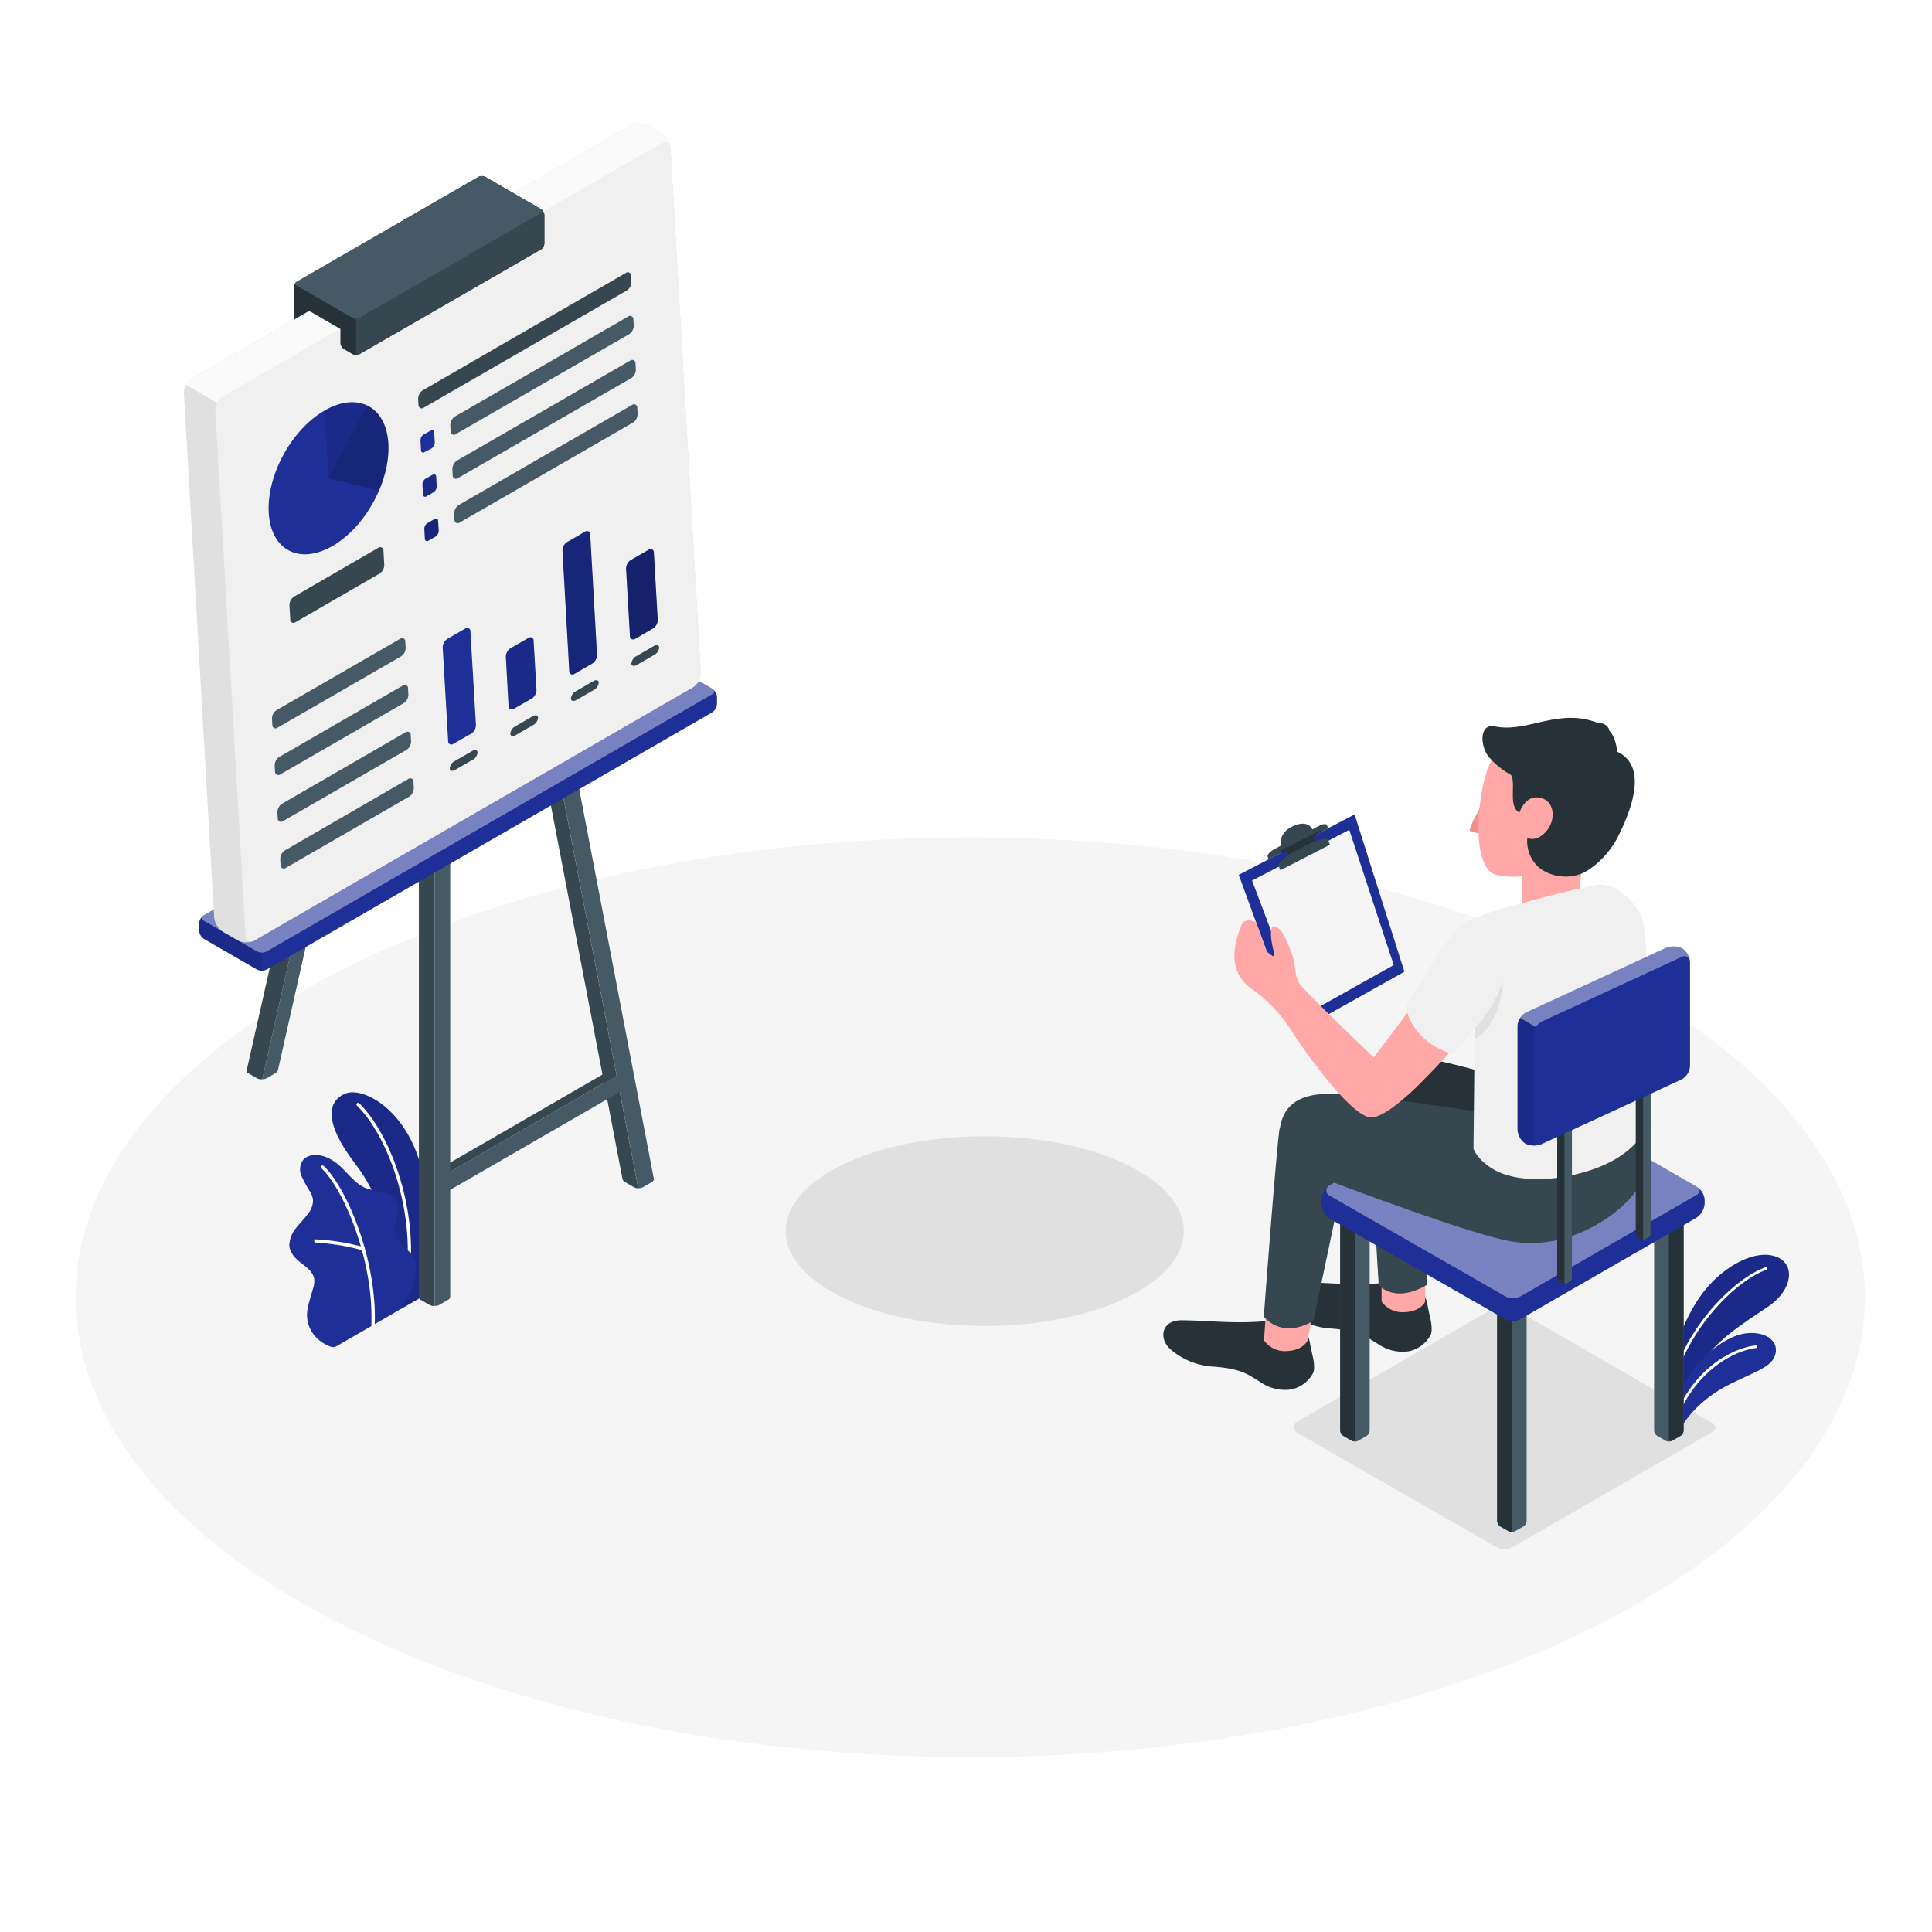 <svg class="animated" id="freepik_stories-presentation" xmlns="http://www.w3.org/2000/svg" viewBox="0 0 500 500" version="1.1" xmlns:xlink="http://www.w3.org/1999/xlink" xmlns:svgjs="http://svgjs.com/svgjs"><style>svg#freepik_stories-presentation:not(.animated) .animable {opacity: 0;}svg#freepik_stories-presentation.animated #freepik--Plants--inject-18 {animation: 3s Infinite  linear wind;animation-delay: 0s;}svg#freepik_stories-presentation.animated #freepik--Board--inject-18 {animation: 1s 1 forwards cubic-bezier(.36,-0.01,.5,1.38) slideLeft;animation-delay: 0s;}svg#freepik_stories-presentation.animated #freepik--character-2--inject-18 {animation: 1s 1 forwards cubic-bezier(.36,-0.01,.5,1.38) slideRight;animation-delay: 0.8s;opacity: 0}            @keyframes wind {                0% {                    transform: rotate( 0deg );                }                25% {                    transform: rotate( 1deg );                }                75% {                    transform: rotate( -1deg );                }            }                    @keyframes slideLeft {                0% {                    opacity: 0;                    transform: translateX(-30px);                }                100% {                    opacity: 1;                    transform: translateX(0);                }            }                    @keyframes slideRight {                0% {                    opacity: 0;                    transform: translateX(30px);                }                100% {                    opacity: 1;                    transform: translateX(0);                }            }        </style><g id="freepik--Floor--inject-18" class="animable" style="transform-origin: 251.114px 335.744px;"><path id="freepik--floor--inject-18" d="M87.38,419.89c90.43,46.48,237,46.48,327.45,0s90.43-121.83,0-168.3-237-46.47-327.45,0S-3,373.42,87.38,419.89Z" style="fill: rgb(245, 245, 245); transform-origin: 251.114px 335.744px;" class="animable"></path></g><g id="freepik--Shadows--inject-18" class="animable" style="transform-origin: 323.623px 347.465px;"><path id="freepik--Shadow--inject-18" d="M335.91,367.8l50.45-29.12a6.06,6.06,0,0,1,5-.23l51.45,29.7c1.41.65,1.47,1.81.12,2.59l-51.42,29.61a4.74,4.74,0,0,1-4.73-.24l-51-29.25A1.69,1.69,0,0,1,335.91,367.8Z" style="fill: rgb(224, 224, 224); transform-origin: 389.388px 369.444px;" class="animable"></path><ellipse id="freepik--shadow--inject-18" cx="254.85" cy="318.61" rx="51.51" ry="24.55" style="fill: rgb(224, 224, 224); transform-origin: 254.85px 318.61px;" class="animable"></ellipse></g><g id="freepik--Plants--inject-18" class="animable" style="transform-origin: 268.937px 326.765px;"><g id="freepik--plants--inject-18" class="animable" style="transform-origin: 268.937px 326.765px;"><g id="freepik--plants--inject-18" class="animable" style="transform-origin: 447.484px 347.792px;"><path d="M432.79,354.07c.09-4.71,3.66-14.41,8.66-20.44s12.76-10.37,18.18-8.41c5.06,1.83,4.39,8.49-1.86,12.8s-15.61,9.71-18.46,17.3l-5.85,9.28Z" style="fill: rgb(30, 47, 151); transform-origin: 447.892px 344.672px;" id="ely4to0sv9vko" class="animable"></path><g id="elbqtgdf0il1h"><path d="M432.79,354.07c.09-4.71,3.66-14.41,8.66-20.44s12.76-10.37,18.18-8.41c5.06,1.83,4.39,8.49-1.86,12.8s-15.61,9.71-18.46,17.3l-5.85,9.28Z" style="opacity: 0.1; transform-origin: 447.892px 344.672px;" class="animable"></path></g><path d="M432.33,360.51a.34.34,0,0,0,.32-.27c3.43-16,16.67-28.87,24.5-31.62a.36.36,0,0,0,.22-.44.34.34,0,0,0-.44-.21c-8,2.8-21.47,15.85-24.95,32.12a.35.35,0,0,0,.26.41Z" style="fill: rgb(255, 255, 255); transform-origin: 444.679px 344.229px;" id="el70m5d8zoqku" class="animable"></path><path d="M434.55,370.84c.81-2.63,4.12-6.95,9.41-10.46,5.86-3.9,13.21-5.6,15-8.68,2.1-3.7-1-7.28-7-6.65s-16.54,8.56-18.43,20.74Z" style="fill: rgb(30, 47, 151); transform-origin: 446.573px 357.909px;" id="elpoe96k6fwjo" class="animable"></path><path d="M433.45,368a.35.35,0,0,0,.3-.22c5.17-13.69,15.77-18.34,20.65-18.89a.35.35,0,0,0,.3-.38.33.33,0,0,0-.38-.3c-5.4.6-15.93,5.35-21.21,19.33a.34.34,0,0,0,.34.46Z" style="fill: rgb(255, 255, 255); transform-origin: 443.895px 358.103px;" id="elhdnkj974fh" class="animable"></path></g><g id="freepik--plants--inject-18" class="animable" style="transform-origin: 92.813px 315.662px;"><path d="M103.32,339l5.92-3.38s2.84-15.64.72-29.08c-3-18.9-15.86-25.42-20.53-23.54s-5.77,7.48,2.67,18.4C97.08,307.85,103.48,321.47,103.32,339Z" style="fill: rgb(30, 47, 151); transform-origin: 98.288px 310.845px;" id="el6de4hfxa68j" class="animable"></path><g id="elxa3dmsysd5l"><g style="opacity: 0.1; transform-origin: 98.288px 310.845px;" class="animable"><path d="M103.32,339l5.92-3.38s2.84-15.64.72-29.08c-3-18.9-15.86-25.42-20.53-23.54s-5.77,7.48,2.67,18.4C97.08,307.85,103.48,321.47,103.32,339Z" id="ellk1yg75zrse" class="animable" style="transform-origin: 98.288px 310.845px;"></path></g></g><path d="M105.47,331.51h-.06a.42.42,0,0,1-.36-.47c2.45-17.7-4.67-37.08-12.66-44.89a.42.42,0,0,1,.59-.61c8.14,8,15.39,27.66,12.91,45.61A.43.43,0,0,1,105.47,331.51Z" style="fill: rgb(255, 255, 255); transform-origin: 99.323px 308.466px;" id="elv2ruh3rr7vo" class="animable"></path><path d="M86.91,348.5c-.94.53-2.86-.64-3.6-1.14a8.87,8.87,0,0,1-3-3.4,8.35,8.35,0,0,1-.74-5,18.86,18.86,0,0,1,.64-2.67c.24-.87.49-1.73.74-2.6a6.5,6.5,0,0,0,.38-2.61c-.23-1.77-1.8-3-3.23-4.08s-3.23-2.75-3.22-4.89a7.52,7.52,0,0,1,1.88-4.46c1-1.3,2.23-2.44,3.15-3.8A5.26,5.26,0,0,0,81,310.51a5.41,5.41,0,0,0-.73-2.07A29.84,29.84,0,0,1,78,304.29a4.17,4.17,0,0,1,.72-4.42,4.84,4.84,0,0,1,3.67-.91,8.11,8.11,0,0,1,3.41,1.2c3.39,1.88,5.32,5.89,8.92,7.34a37.82,37.82,0,0,0,4.35,1.07,5.37,5.37,0,0,1,3.59,2.45c1.32,2.64-1.13,5.89-.2,8.69.82,2.47,3.22,3.42,4.58,5.65a5.33,5.33,0,0,1,.63,3.24,15.58,15.58,0,0,1-1.37,5.48,38.2,38.2,0,0,1-3,4.93C103.27,339.07,87.05,348.41,86.91,348.5Z" style="fill: rgb(30, 47, 151); transform-origin: 91.295px 323.767px;" id="el6qpsgv5zy56" class="animable"></path><path d="M96.51,343.38h0a.42.42,0,0,1-.41-.44c.7-16.75-7.19-35.24-12.93-40.61a.41.41,0,0,1,0-.59.43.43,0,0,1,.6,0c5.85,5.47,13.9,24.27,13.2,41.25A.43.43,0,0,1,96.51,343.38Z" style="fill: rgb(255, 255, 255); transform-origin: 90.029px 322.5px;" id="elvuzkecmx3s8" class="animable"></path><path d="M94,323.59a.25.25,0,0,1-.12,0,57.48,57.48,0,0,0-12.15-2,.42.42,0,1,1,0-.84,57.27,57.27,0,0,1,12.37,2,.42.42,0,0,1,.28.53A.43.43,0,0,1,94,323.59Z" style="fill: rgb(255, 255, 255); transform-origin: 87.853px 322.174px;" id="ellvjjfw9qct" class="animable"></path></g></g></g><g id="freepik--Board--inject-18" class="animable" style="transform-origin: 116.58px 184.967px;"><polygon points="157.13 279.79 157.13 277.39 114.48 302.06 116.51 303.26 157.13 279.79" style="fill: rgb(55, 71, 79); transform-origin: 135.805px 290.325px;" id="el7e1nqx24hug" class="animable"></polygon><path d="M104,117.37a.59.59,0,0,1,.27.62L68.88,274.87l-1,4.45a2.71,2.71,0,0,1-1.41-.28l0,0-2.37-1.37a.58.58,0,0,1-.27-.62l36.28-161a.57.57,0,0,1,.84-.37Z" style="fill: rgb(55, 71, 79); transform-origin: 84.049px 197.466px;" id="elmw6my022h4g" class="animable"></path><path d="M108.38,115.23,71.92,277a1,1,0,0,1-.45.61L69.1,279a2.46,2.46,0,0,1-1.23.3l1-4.45,35.43-157.29Z" style="fill: rgb(69, 90, 100); transform-origin: 88.125px 197.265px;" id="elq95s03ybuw" class="animable"></path><path d="M112.45,333.29V338a2.75,2.75,0,0,1-1.31-.3l0,0-2.2-1.27a.92.92,0,0,1-.53-.76V195.12l4.07,2.35Z" style="fill: rgb(55, 71, 79); transform-origin: 110.445px 266.56px;" id="elxllgak4ron" class="animable"></path><path d="M116.52,195.13V335.67a.93.93,0,0,1-.54.71l-2.19,1.27a2.62,2.62,0,0,1-1.33.32V197.47Z" style="fill: rgb(69, 90, 100); transform-origin: 114.49px 266.551px;" id="el13zubta6s8l" class="animable"></path><path d="M165.18,307.53a2.75,2.75,0,0,1-1.27-.37l-2.26-1.31a1.16,1.16,0,0,1-.56-.78l-24.23-126.4,4.07,2.35,23.38,122Z" style="fill: rgb(55, 71, 79); transform-origin: 151.02px 243.1px;" id="el9w6os7vkguj" class="animable"></path><path d="M169.24,305.16v0a1,1,0,0,1-.56.77l-2.07,1.2-.1.06a2.75,2.75,0,0,1-1.33.32l-.87-4.55L140.93,181l4.08-2.34L169.2,305v0Z" style="fill: rgb(69, 90, 100); transform-origin: 155.085px 243.085px;" id="eltd60ekdm2b" class="animable"></path><polygon points="115.11 308.74 161.19 282.14 161.19 277.45 115.11 304.05 115.11 308.74" style="fill: rgb(69, 90, 100); transform-origin: 138.15px 293.095px;" id="elqvib9mknt4" class="animable"></polygon><path d="M51.52,239.08v1.69a2.87,2.87,0,0,0,1.3,2.25l13.65,7.88a2.88,2.88,0,0,0,2.59,0l115.21-66.51a2.89,2.89,0,0,0,1.29-2.25v-1.69a2.87,2.87,0,0,0-1.29-2.25l-13.65-7.88a2.84,2.84,0,0,0-2.6,0L52.82,236.83A2.86,2.86,0,0,0,51.52,239.08Z" style="fill: rgb(30, 47, 151); transform-origin: 118.54px 210.606px;" id="elksi8id9oezd" class="animable"></path><g id="el8pepxk0jnnv"><path d="M52.82,238.33l13.65,7.88a2.88,2.88,0,0,0,2.59,0L184.27,179.7a.79.79,0,0,0,0-1.5l-13.65-7.88a2.84,2.84,0,0,0-2.6,0L52.82,236.83C52.1,237.24,52.1,237.91,52.82,238.33Z" style="fill: rgb(255, 255, 255); opacity: 0.4; transform-origin: 118.546px 208.261px;" class="animable"></path></g><g id="elwwdhoulj9dm"><path d="M67.76,246.52v4.69a2.67,2.67,0,0,1-1.29-.31L52.82,243a2.89,2.89,0,0,1-1.3-2.25v-1.69a2.88,2.88,0,0,1,1-2.07c-.45.41-.36,1,.26,1.32l13.65,7.88A2.7,2.7,0,0,0,67.76,246.52Z" style="opacity: 0.1; transform-origin: 59.64px 244.1px;" class="animable"></path></g><path d="M61.54,243.36l-3.8-2.19a5.19,5.19,0,0,1-2.31-3.74L47.6,101.7a4.43,4.43,0,0,1,2-3.74L163.09,32.45a4.79,4.79,0,0,1,4.33,0l3.8,2.19a5.15,5.15,0,0,1,2.3,3.74l7.84,135.73a4.45,4.45,0,0,1-2,3.74L65.87,243.36A4.79,4.79,0,0,1,61.54,243.36Z" style="fill: rgb(224, 224, 224); transform-origin: 114.48px 137.905px;" id="ell8010i2ew7" class="animable"></path><path d="M173.47,38c-.23-1.1-1.17-1.49-2.26-.87L57.74,102.65a4.14,4.14,0,0,0-1.49,1.63l-8.13-4.69A4.24,4.24,0,0,1,49.62,98L163.09,32.45a4.8,4.8,0,0,1,4.32,0l3.82,2.2A5.2,5.2,0,0,1,173.47,38Z" style="fill: rgb(250, 250, 250); transform-origin: 110.795px 68.108px;" id="elhcddgqjalia" class="animable"></path><path d="M55.72,106.4l7.84,135.72a1.41,1.41,0,0,0,2.31,1.24l113.47-65.51a4.45,4.45,0,0,0,2-3.74L173.52,38.38a1.41,1.41,0,0,0-2.3-1.24L57.74,102.65A4.46,4.46,0,0,0,55.72,106.4Z" style="fill: rgb(240, 240, 240); transform-origin: 118.53px 140.255px;" id="el6osujd26vw8" class="animable"></path><path d="M140.88,55.7V63a2,2,0,0,1-.91,1.58L93.05,91.65a2,2,0,0,1-1.82,0L89,90.35a2,2,0,0,1-.9-1.57V85.14L80,80.45l-4,2.34V74.46a2,2,0,0,1,.91-1.57l46.92-27.1a2,2,0,0,1,1.82,0L140,54.12A2,2,0,0,1,140.88,55.7Z" style="fill: rgb(38, 50, 56); transform-origin: 108.44px 68.72px;" id="el7qawh9yqfrw" class="animable"></path><path d="M140.88,55.7V63a2,2,0,0,1-.91,1.57L93.05,91.65a1.94,1.94,0,0,1-.91.21V82.49a1.91,1.91,0,0,0,.91-.22L140,55.17c.44-.25.49-.65.16-.93A2,2,0,0,1,140.88,55.7Z" style="fill: rgb(55, 71, 79); transform-origin: 116.51px 73.05px;" id="elou7h0rjz2i" class="animable"></path><path d="M76.8,73.94l14.43,8.33a2,2,0,0,0,1.82,0L140,55.17a.56.56,0,0,0,0-1.05l-14.43-8.33a2,2,0,0,0-1.82,0L76.8,72.89A.55.55,0,0,0,76.8,73.94Z" style="fill: rgb(69, 90, 100); transform-origin: 108.39px 64.03px;" id="elxwp47zi2t9c" class="animable"></path><path d="M69.55,132.71c.56,9.68,7.94,13.53,16.49,8.6s15-16.78,14.46-26.47S92.56,101.31,84,106.25,69,123,69.55,132.71Z" style="fill: rgb(30, 47, 151); transform-origin: 85.024px 123.776px;" id="ele0ups9f0gxk" class="animable"></path><g id="elwzo051fvyok"><path d="M95,104.92,85,123.78l-1-17.53C88.15,103.87,92,103.53,95,104.92Z" style="opacity: 0.1; transform-origin: 89.5px 113.941px;" class="animable"></path></g><g id="elcr2jlo3lpr7"><path d="M98.11,126.93,85,123.78,95,104.92c3.15,1.47,5.27,4.92,5.56,9.93A27.34,27.34,0,0,1,98.11,126.93Z" style="opacity: 0.2; transform-origin: 92.785px 115.925px;" class="animable"></path></g><path d="M108.21,103.21l.09,1.54a.85.85,0,0,0,1.38.75L162.2,75.19a2.68,2.68,0,0,0,1.21-2.25l-.08-1.54a.85.85,0,0,0-1.39-.75L109.43,101A2.68,2.68,0,0,0,108.21,103.21Z" style="fill: rgb(55, 71, 79); transform-origin: 135.81px 88.07px;" id="eltgk5q5pxn0e" class="animable"></path><path d="M112.37,112l.15,2.54a1.79,1.79,0,0,1-.81,1.5L109.88,117a.56.56,0,0,1-.92-.5l-.14-2.54a1.79,1.79,0,0,1,.81-1.5l1.82-1A.56.56,0,0,1,112.37,112Z" style="fill: rgb(30, 47, 151); transform-origin: 110.67px 114.226px;" id="elbmjqrv5zf5e" class="animable"></path><path d="M162.83,86.48,118,112.33a.85.85,0,0,1-1.38-.75l-.08-1.54a2.67,2.67,0,0,1,1.21-2.25l44.79-25.85a.85.85,0,0,1,1.38.75l.09,1.55A2.64,2.64,0,0,1,162.83,86.48Z" style="fill: rgb(69, 90, 100); transform-origin: 140.275px 97.135px;" id="elzslxw7xeayn" class="animable"></path><path d="M112.88,123.34l.14,2.54a1.79,1.79,0,0,1-.81,1.5l-1.82,1.05a.56.56,0,0,1-.92-.5l-.14-2.54a1.79,1.79,0,0,1,.81-1.5l1.82-1A.56.56,0,0,1,112.88,123.34Z" style="fill: rgb(30, 47, 151); transform-origin: 111.175px 125.662px;" id="el9bhpzgbnp8c" class="animable"></path><g id="eldoq77gosjli"><path d="M112.88,123.34l.14,2.54a1.79,1.79,0,0,1-.81,1.5l-1.82,1.05a.56.56,0,0,1-.92-.5l-.14-2.54a1.79,1.79,0,0,1,.81-1.5l1.82-1A.56.56,0,0,1,112.88,123.34Z" style="opacity: 0.1; transform-origin: 111.175px 125.662px;" class="animable"></path></g><path d="M163.34,97.87l-44.81,25.86a.85.85,0,0,1-1.38-.75l-.08-1.54a2.68,2.68,0,0,1,1.21-2.25l44.81-25.86a.85.85,0,0,1,1.38.75l.09,1.55A2.67,2.67,0,0,1,163.34,97.87Z" style="fill: rgb(69, 90, 100); transform-origin: 140.815px 108.53px;" id="elb32v14y4xv5" class="animable"></path><path d="M113.38,134.83l.15,2.53a1.79,1.79,0,0,1-.81,1.5l-1.84,1.06a.57.57,0,0,1-.92-.5l-.14-2.53a1.76,1.76,0,0,1,.81-1.5l1.83-1.06A.56.56,0,0,1,113.38,134.83Z" style="fill: rgb(30, 47, 151); transform-origin: 111.675px 137.118px;" id="el71asa0nqmij" class="animable"></path><g id="elwoary295av"><path d="M113.38,134.83l.15,2.53a1.79,1.79,0,0,1-.81,1.5l-1.84,1.06a.57.57,0,0,1-.92-.5l-.14-2.53a1.76,1.76,0,0,1,.81-1.5l1.83-1.06A.56.56,0,0,1,113.38,134.83Z" style="opacity: 0.2; transform-origin: 111.675px 137.118px;" class="animable"></path></g><path d="M163.83,109.36,119,135.21a.85.85,0,0,1-1.38-.75l-.08-1.53a2.67,2.67,0,0,1,1.21-2.25l44.8-25.86a.85.85,0,0,1,1.38.75l.09,1.54A2.68,2.68,0,0,1,163.83,109.36Z" style="fill: rgb(69, 90, 100); transform-origin: 141.28px 120.015px;" id="elqjtgmknms7i" class="animable"></path><path d="M76.13,154.38l21.72-12.57a.85.85,0,0,1,1.39.75l.21,3.63a2.67,2.67,0,0,1-1.21,2.25L76.51,161a.85.85,0,0,1-1.39-.75l-.21-3.63A2.68,2.68,0,0,1,76.13,154.38Z" style="fill: rgb(55, 71, 79); transform-origin: 87.18px 151.405px;" id="elm4xguovlow8" class="animable"></path><path d="M71.6,183.77l31.92-18.43a.85.85,0,0,1,1.38.75l.09,1.54a2.64,2.64,0,0,1-1.21,2.25L71.86,188.31a.85.85,0,0,1-1.38-.75L70.39,186A2.64,2.64,0,0,1,71.6,183.77Z" style="fill: rgb(69, 90, 100); transform-origin: 87.69px 176.825px;" id="el8ebpc5h35t3" class="animable"></path><path d="M72.3,195.88l31.92-18.44a.84.84,0,0,1,1.38.74l.09,1.55a2.66,2.66,0,0,1-1.21,2.25L72.56,200.4a.85.85,0,0,1-1.38-.74l-.09-1.53A2.66,2.66,0,0,1,72.3,195.88Z" style="fill: rgb(69, 90, 100); transform-origin: 88.39px 188.913px;" id="elst7ezvg2mg" class="animable"></path><path d="M73,208l31.92-18.46a.85.85,0,0,1,1.38.75l.09,1.54a2.64,2.64,0,0,1-1.21,2.25L73.26,212.5a.85.85,0,0,1-1.38-.75l-.09-1.51A2.68,2.68,0,0,1,73,208Z" style="fill: rgb(69, 90, 100); transform-origin: 89.09px 201.02px;" id="elr5lu8k8w8pe" class="animable"></path><path d="M73.71,220.1l31.91-18.47a.85.85,0,0,1,1.39.74l.09,1.55a2.7,2.7,0,0,1-1.22,2.25L74,224.59a.85.85,0,0,1-1.39-.75l-.08-1.49A2.67,2.67,0,0,1,73.71,220.1Z" style="fill: rgb(69, 90, 100); transform-origin: 89.815px 213.111px;" id="elbz0c19xu6ka" class="animable"></path><path d="M115.78,165.34l4.59-2.65a.85.85,0,0,1,1.38.75l1.42,24.16a2.66,2.66,0,0,1-1.21,2.25l-4.59,2.64a.85.85,0,0,1-1.39-.74l-1.41-24.16A2.66,2.66,0,0,1,115.78,165.34Z" style="fill: rgb(30, 47, 151); transform-origin: 118.87px 177.594px;" id="els17cfm3kgc" class="animable"></path><path d="M117.63,197l4.59-2.65c.72-.41,1.33-.24,1.37.39a2.39,2.39,0,0,1-1.24,1.88l-4.59,2.65c-.71.42-1.33.25-1.36-.38A2.38,2.38,0,0,1,117.63,197Z" style="fill: rgb(55, 71, 79); transform-origin: 119.995px 196.814px;" id="ela1jxuyna64w" class="animable"></path><path d="M132.12,167.77l4.59-2.65a.85.85,0,0,1,1.39.75l.74,12.66a2.67,2.67,0,0,1-1.21,2.25L133,183.43a.85.85,0,0,1-1.39-.75L130.91,170A2.67,2.67,0,0,1,132.12,167.77Z" style="fill: rgb(30, 47, 151); transform-origin: 134.875px 174.275px;" id="el2fephbmxfh8" class="animable"></path><g id="elxn80tnjb2m"><path d="M132.12,167.77l4.59-2.65a.85.85,0,0,1,1.39.75l.74,12.66a2.67,2.67,0,0,1-1.21,2.25L133,183.43a.85.85,0,0,1-1.39-.75L130.91,170A2.67,2.67,0,0,1,132.12,167.77Z" style="opacity: 0.1; transform-origin: 134.875px 174.275px;" class="animable"></path></g><path d="M133.3,188l4.59-2.65c.72-.41,1.33-.24,1.36.39a2.37,2.37,0,0,1-1.23,1.88l-4.59,2.65c-.72.41-1.33.24-1.36-.39A2.37,2.37,0,0,1,133.3,188Z" style="fill: rgb(55, 71, 79); transform-origin: 135.66px 187.81px;" id="elznm7whmcafa" class="animable"></path><path d="M146.78,140.27l4.59-2.65a.85.85,0,0,1,1.38.75l1.76,31.1a2.68,2.68,0,0,1-1.21,2.25l-4.59,2.65a.85.85,0,0,1-1.39-.75l-1.75-31.1A2.66,2.66,0,0,1,146.78,140.27Z" style="fill: rgb(30, 47, 151); transform-origin: 150.04px 156px;" id="el050pjuyut9mm" class="animable"></path><g id="el27kfp204gw6"><path d="M146.78,140.27l4.59-2.65a.85.85,0,0,1,1.38.75l1.76,31.1a2.68,2.68,0,0,1-1.21,2.25l-4.59,2.65a.85.85,0,0,1-1.39-.75l-1.75-31.1A2.66,2.66,0,0,1,146.78,140.27Z" style="opacity: 0.2; transform-origin: 150.04px 156px;" class="animable"></path></g><path d="M149,178.91l4.59-2.65c.71-.42,1.33-.25,1.36.38a2.38,2.38,0,0,1-1.23,1.89l-4.59,2.65c-.72.41-1.33.24-1.37-.39A2.39,2.39,0,0,1,149,178.91Z" style="fill: rgb(55, 71, 79); transform-origin: 151.355px 178.716px;" id="elho9fxkeznz" class="animable"></path><path d="M163.25,144.94l4.59-2.65a.85.85,0,0,1,1.38.75l1,17.37a2.65,2.65,0,0,1-1.22,2.24l-4.59,2.65a.85.85,0,0,1-1.38-.74l-1-17.37A2.68,2.68,0,0,1,163.25,144.94Z" style="fill: rgb(30, 47, 151); transform-origin: 166.125px 153.795px;" id="eltqy3rdfyq0q" class="animable"></path><g id="elwmu054czwyd"><path d="M163.25,144.94l4.59-2.65a.85.85,0,0,1,1.38.75l1,17.37a2.65,2.65,0,0,1-1.22,2.24l-4.59,2.65a.85.85,0,0,1-1.38-.74l-1-17.37A2.68,2.68,0,0,1,163.25,144.94Z" style="opacity: 0.3; transform-origin: 166.125px 153.795px;" class="animable"></path></g><path d="M164.64,169.84l4.59-2.65c.71-.41,1.32-.24,1.36.39a2.39,2.39,0,0,1-1.23,1.88l-4.59,2.65c-.72.42-1.33.24-1.37-.38A2.42,2.42,0,0,1,164.64,169.84Z" style="fill: rgb(55, 71, 79); transform-origin: 166.995px 169.652px;" id="eld1652wgu314" class="animable"></path></g><g id="freepik--character-2--inject-18" class="animable" style="transform-origin: 228.413px 199.184px;"><path d="M277.07,190.29l7.8-4.59c.53,1.39,1,2.61,1.46,3.61s2.44,2.23,3.4,2.67c2.55,1.17,3.7,2.56,5.72,4.19,1.58,1.28,2.82,1.49,2.69,2a2.3,2.3,0,0,1-2.8,1.42,16.43,16.43,0,0,1-3.59-1.38,21.63,21.63,0,0,0,4.2,5.45c3.84,3.63,4.31,6.11-2.37,7-4.18.58-7.86-1.57-12.22-10.4A76.17,76.17,0,0,1,277.07,190.29Z" style="fill: rgb(177, 102, 104); transform-origin: 287.906px 198.224px;" id="el4x4j86q37br" class="animable"></path><path d="M265.91,112.82a53.44,53.44,0,0,1-3.2,7.24c-1.27,2.17-.2,36.79.44,39.69S276.46,191,276.46,191a10.62,10.62,0,0,0,9.92-3.09L277,158.24,276.37,133S276.74,114.75,265.91,112.82Z" style="fill: rgb(30, 47, 151); transform-origin: 274.249px 152.026px;" id="eljvf0j9r9jx" class="animable"></path><g id="elx7ufur3aoe"><path d="M265.91,112.82a53.44,53.44,0,0,1-3.2,7.24c-1.27,2.17-.2,36.79.44,39.69S276.46,191,276.46,191a10.62,10.62,0,0,0,9.92-3.09L277,158.24,276.37,133S276.74,114.75,265.91,112.82Z" style="opacity: 0.1; transform-origin: 274.249px 152.026px;" class="animable"></path></g><g id="elkruoy3fu9vo"><rect x="226.21" y="296.54" width="9.37" height="16.04" style="fill: rgb(177, 102, 104); transform-origin: 230.895px 304.56px; transform: rotate(180deg);" class="animable"></rect></g><polygon points="264.52 300.44 273.88 300.76 274.35 283.79 264.52 283.47 264.52 300.44" style="fill: rgb(177, 102, 104); transform-origin: 269.435px 292.115px;" id="ella76cuzykgk" class="animable"></polygon><path d="M227.53,182.07c0,9-.62,61-.62,61-.22,2.57-2.69,7.15-2.89,16.42-.28,13.44,1.79,45.11,1.79,45.11a12.32,12.32,0,0,0,10.43.21s7.36-44.8,9-58.1c1.46-11.62,6.52-42.62,6.52-42.62L259,243.31a53.47,53.47,0,0,0-1.16,14.88c.44,6.16,6.14,37,6.14,37a12.81,12.81,0,0,0,10.82.83s.56-48.4.66-54c.13-6.44-2.68-61.82-2.68-61.82Z" style="fill: rgb(55, 71, 79); transform-origin: 249.729px 243.033px;" id="eluxfsiovdekm" class="animable"></path><path d="M235.58,308v-1.33c.5,0,.81.48,1,1.69.14.86.27,1.51.55,2.65a32.1,32.1,0,0,0,1.64,4.79c1.32,3.27,2.43,4.48,5.47,8.3a35.44,35.44,0,0,1,2.91,3.35c.56,1,.76,3.81-.2,4.45-3.54,2.36-8.91,2.42-12.71,1.31a7.66,7.66,0,0,1-5.51-6.2c-.14-.86-.09-1.74-.19-2.61a12.36,12.36,0,0,0-2.35-5.44,16.31,16.31,0,0,1-1.79-3c-.79-1.93-.16-4.1.34-6,.44-1.66.91-3.48,1.47-3.33v1a7.43,7.43,0,0,0,4.69,1.58C232.27,309.27,235.59,309,235.58,308Z" style="fill: rgb(38, 50, 56); transform-origin: 235.823px 320.265px;" id="eloo5eeu00l5" class="animable"></path><path d="M274,297.87c.49,0,.89.7,2,1.86a20.49,20.49,0,0,0,5.51,4c3.51,1.75,10.33,4.45,13.41,5.84,1.93.87,1.84,3.2-.15,4.53s-6.81,2.28-12.58,1c-3.15-.71-7.25-3.62-9.84-3.46s-7.45.12-9.36-1.2-1.15-4.14-.61-6.56c.59-2.64,1.33-6.76,2.2-6.58v.91c1.13,1.71,6.94,2.4,9.42,1.14Z" style="fill: rgb(38, 50, 56); transform-origin: 279.041px 306.5px;" id="eluv8jnwmsgi" class="animable"></path><path d="M251.8,204.05a34.73,34.73,0,0,0,13-7.48s-2.52,4.71-10,9.1l3.62,34.92Z" style="fill: rgb(38, 50, 56); transform-origin: 258.3px 218.58px;" id="elbfuh8jn3mk6" class="animable"></path><path d="M243.77,113.45c-3.18.77-9.61,1.82-11.05,8.17-1.73,7.62-2.3,24.23-2.3,24.23l-.59,37c6.45,4.69,30.15,7.25,43.72-2.66,0,0-1.66-44.37-1.66-51.27s-3.84-15.21-14.43-15.82Z" style="fill: rgb(245, 245, 245); transform-origin: 251.69px 150.048px;" id="elchoookh1qy5" class="animable"></path><path d="M257.31,112.33s4.76,3.78,6.05,9.37,1.5,68,1.5,68,6.62-1.22,9.72-3.66c0,0-.4-49.25-1-57.39-1-12.35-.85-15.91-16.23-17.21Z" style="fill: rgb(30, 47, 151); transform-origin: 265.945px 150.57px;" id="el2a25khuamqq" class="animable"></path><path d="M241,111.42s8.83,5.43,8.92,27c.09,18.68.71,51.22.71,51.22s-14.61,2.15-23.87-3.38c0,0-1.1-45.31-.93-52.32.2-8,2.08-18.42,4.66-19.45A73.41,73.41,0,0,1,241,111.42Z" style="fill: rgb(30, 47, 151); transform-origin: 238.221px 150.736px;" id="elbyjl5tuvg1i" class="animable"></path><path d="M220.73,126.35c-4.14,7-13.1,21.2-13.1,21.2-.79-.62-19.63-12.42-23.88-17.69a30.62,30.62,0,0,0-3.2-5.65c-1.62-2.12-3.3-4.19-5-6.23a1.9,1.9,0,0,0-.44-.41c-.64-.38-1.49.18-1.7.89a3.72,3.72,0,0,0,.25,2.17c.3.92,1.24,2.2-.07,2.42a6.28,6.28,0,0,1-3.25-.73c-1.66-.72-3.3-1.51-4.9-2.36a7.38,7.38,0,0,0-3.28-1.17,4.2,4.2,0,0,0-3.82,2.9,6.27,6.27,0,0,0,.6,4.94,12.55,12.55,0,0,0,3.44,3.75c2.93,2.27,6.81,3.31,10.36,4.25a15.93,15.93,0,0,1,5,2.34c2.83,2,17.57,14.54,24.63,19.7,6.39,4.68,8.19,2.85,11.92-.93s17.79-21.55,17.79-21.55Z" style="fill: rgb(177, 102, 104); transform-origin: 195.082px 138.453px;" id="elbhff4walg" class="animable"></path><path d="M233.08,113.57c-9.58,2.8-8.94,6.19-15.32,16.38s-10.65,14.8-10.65,14.8l-20.36-12.83a19.16,19.16,0,0,0-6.53,8.36s20.47,15.88,23.32,17.66c4.06,2.54,6.15,3.52,9.48.7S229.83,141,229.83,141C236,134.79,237.28,118.16,233.08,113.57Z" style="fill: rgb(30, 47, 151); transform-origin: 207.874px 136.959px;" id="el487sx4uq6dx" class="animable"></path><g id="elj2up5cf67n"><path d="M233.08,113.57c-9.58,2.8-8.94,6.19-15.32,16.38s-10.65,14.8-10.65,14.8l-20.36-12.83a19.16,19.16,0,0,0-6.53,8.36s20.47,15.88,23.32,17.66c4.06,2.54,6.15,3.52,9.48.7S229.83,141,229.83,141C236,134.79,237.28,118.16,233.08,113.57Z" style="opacity: 0.1; transform-origin: 207.874px 136.959px;" class="animable"></path></g><g id="elci07c4ws7gn"><polygon points="239.99 123.23 244.03 128.24 242.01 133.93 247.32 147.55 240.92 133.93 243.16 128.56 239.99 123.23" style="opacity: 0.1; transform-origin: 243.655px 135.39px;" class="animable"></polygon></g><g id="elbvj9uksob5c"><polygon points="268.5 121.62 267.63 126.8 271.13 131.35 266.26 146.69 270.03 131.52 266.8 127.26 268.5 121.62" style="opacity: 0.1; transform-origin: 268.695px 134.155px;" class="animable"></polygon></g><g id="elfvqhmb6pdnr"><circle cx="258.93" cy="82.66" r="12.87" style="fill: rgb(38, 50, 56); transform-origin: 258.93px 82.66px; transform: rotate(-45deg);" class="animable"></circle></g><path d="M236.68,91.82s2.08,9.8,2.92,11.41a4.42,4.42,0,0,0,2.56,2.07L242,98.4Z" style="fill: rgb(38, 50, 56); transform-origin: 239.42px 98.56px;" id="elk5kwqi97eho" class="animable"></path><path d="M239.29,77.78a4.8,4.8,0,0,0-4,1.4c-1.72,1.76-.76,7.25,1.38,12.64l3.92.45Z" style="fill: rgb(38, 50, 56); transform-origin: 237.497px 85.008px;" id="elh4zbkaqyzy9" class="animable"></path><path d="M241.78,92.27c-.79.47-1.91-1-2.88-2.06s-4.14-2.4-5.73.93,1.4,7.89,3.9,8.67c4.3,1.35,5-1.41,5-1.41l.31,16h0c3,3.81,9.67,8.3,13.26,7.66,2.88-.51,3.5-5.37.76-8.55v-4.72a27.31,27.31,0,0,0,5.8.3c3.16-.49,5.15-3,6.11-6.41,1.54-5.51,2.13-10,.82-20.77-1.43-11.86-15.23-12-22.68-7.3S241.78,92.27,241.78,92.27Z" style="fill: rgb(177, 102, 104); transform-origin: 251.289px 96.924px;" id="elulxer88oxmq" class="animable"></path><path d="M241.78,93.6c-.39,0-1.9-2.5-2.88-3.39-1.36-1.24.39-12.43.39-12.43a5.44,5.44,0,0,1,.94-6c1.86-2,4.46-4.55,12.91-3.55,6,.71,12.57,2.59,17.87,0a9,9,0,0,1-3.14,9.57s-1.92,1.24-7,1.85-12.89-.12-14-.26c-1.46-.2-1.77,1.21-2.56,5.08C243.69,87.81,243.11,93.57,241.78,93.6Z" style="fill: rgb(38, 50, 56); transform-origin: 254.867px 80.803px;" id="elrvi4bupcpt" class="animable"></path><path d="M239.3,78.65l-4.76-2.56a2.62,2.62,0,0,1,3.6-1.19A2.83,2.83,0,0,1,239.3,78.65Z" style="fill: rgb(38, 50, 56); transform-origin: 237.071px 76.621px;" id="elh3vtqgmxu1j" class="animable"></path><path d="M256.34,108.79s-7.07-1.42-9.54-2.74a8.17,8.17,0,0,1-3.41-3.37,11.08,11.08,0,0,0,1.94,4c1.8,2.31,11,4,11,4Z" style="fill: rgb(154, 74, 77); transform-origin: 249.865px 106.68px;" id="el3i0tjicoyse" class="animable"></path><path d="M254.64,90.5A1.42,1.42,0,1,1,253.22,89,1.44,1.44,0,0,1,254.64,90.5Z" style="fill: rgb(38, 50, 56); transform-origin: 253.222px 90.42px;" id="ellez0qwm9lt" class="animable"></path><path d="M253.14,85.16l-3,1.67a1.81,1.81,0,0,1,.7-2.41A1.7,1.7,0,0,1,253.14,85.16Z" style="fill: rgb(38, 50, 56); transform-origin: 251.536px 85.529px;" id="elx25ld90jnpl" class="animable"></path><path d="M255.7,100.28l3.23,1.22a1.71,1.71,0,0,1-2.2,1.07A1.81,1.81,0,0,1,255.7,100.28Z" style="fill: rgb(154, 74, 77); transform-origin: 257.262px 101.475px;" id="elwyd8gt01j5c" class="animable"></path><path d="M267.26,86.34l-2.76-2.13a1.68,1.68,0,0,1,2.4-.37A1.83,1.83,0,0,1,267.26,86.34Z" style="fill: rgb(38, 50, 56); transform-origin: 266.05px 84.916px;" id="elilfp1d1ygr8" class="animable"></path><path d="M266.41,90.1A1.42,1.42,0,1,1,265,88.63,1.44,1.44,0,0,1,266.41,90.1Z" style="fill: rgb(38, 50, 56); transform-origin: 264.991px 90.05px;" id="elkmlivgm2rq" class="animable"></path><polygon points="259.2 88.76 259.66 97.27 264.11 95.76 259.2 88.76" style="fill: rgb(154, 74, 77); transform-origin: 261.655px 93.015px;" id="elx63hn5pp6k" class="animable"></polygon><path d="M260.74,121.08c-.87,2.06-2.47,2.9-5.38,3.23a10.74,10.74,0,0,1-8-2.8l3.61-3.59,4.58,3.45.39-3.85Z" style="fill: rgb(30, 47, 151); transform-origin: 254.05px 120.928px;" id="eluceaxadz86" class="animable"></path><g id="elccdz9bzql1c"><path d="M260.74,121.08c-.87,2.06-2.47,2.9-5.38,3.23a10.74,10.74,0,0,1-8-2.8l3.61-3.59,4.58,3.45.39-3.85Z" style="opacity: 0.1; transform-origin: 254.05px 120.928px;" class="animable"></path></g><path d="M258.46,120a9.6,9.6,0,0,1,.48,3.87,6.63,6.63,0,0,1-1.29,3.22,3.54,3.54,0,0,1-3.12.34,8.54,8.54,0,0,1-3-6.46l4,.45Z" style="fill: rgb(30, 47, 151); transform-origin: 255.251px 123.823px;" id="el38p9i5jp7w" class="animable"></path><path d="M257.65,127s4.7,26,4.89,28-2.7,9.54-4.49,9.6-5.31-6.67-5.37-8.57,1.85-28.73,1.85-28.73Z" style="fill: rgb(30, 47, 151); transform-origin: 257.614px 145.8px;" id="el0rewbqgmsoda" class="animable"></path><g id="elbilqho55zho"><path d="M254.53,127.38a3.14,3.14,0,0,0,3.12-.34l.07.41a3.58,3.58,0,0,1-3.24.65Z" style="opacity: 0.1; transform-origin: 256.1px 127.641px;" class="animable"></path></g><path d="M255.52,121.37l-13.25-10.09-.06-3s-3.08,1.16-3.77,6.6a23.44,23.44,0,0,0,10.33,11l2.78-5Z" style="fill: rgb(224, 224, 224); transform-origin: 246.98px 117.08px;" id="elaa4h8subcw8" class="animable"></path><path d="M256.34,109.66a6.62,6.62,0,0,1,4.27,2.63c1.32,2.18,1,10.54,1,10.54L258.46,120l-2.94,1.42c.28-2.79.83-7.86.83-7.86Z" style="fill: rgb(224, 224, 224); transform-origin: 258.582px 116.245px;" id="elpz2t5ld7jh7" class="animable"></path></g><g id="freepik--character-1--inject-18" class="animable" style="transform-origin: 371.114px 291.129px;"><g id="freepik--Legs--inject-18" class="animable" style="transform-origin: 336.599px 319.249px;"><path d="M338.39,345.66c.53.71.63,2.33,1.16,4.52s.72,3.89.36,5a8.34,8.34,0,0,1-5.6,4.38,11.06,11.06,0,0,1-7.83-1.69c-3.44-2.06-4.79-3.63-12.64-4.2a18.49,18.49,0,0,1-11-4.55c-3-2.69-2.3-7.46,2.94-7.43,6.29,0,15.11,1.14,23.64,0Z" style="fill: rgb(38, 50, 56); transform-origin: 320.581px 350.694px;" id="el0k5an00g4r7" class="animable"></path><path d="M368.81,335.79c.53.71.63,2.33,1.16,4.52s.72,3.89.36,5a8.34,8.34,0,0,1-5.6,4.38A11.06,11.06,0,0,1,356.9,348c-3.44-2.06-4.79-3.63-12.64-4.2a18.49,18.49,0,0,1-11-4.55c-3-2.69-2.3-7.46,2.94-7.43,6.29,0,15.11,1.14,23.64,0Z" style="fill: rgb(38, 50, 56); transform-origin: 351.001px 340.824px;" id="el044rzjrhcnp2" class="animable"></path><path d="M368.83,329.18v7.7s-1.06,2.56-5.45,2.72a6.64,6.64,0,0,1-5.83-2.78v-7.64Z" style="fill: rgb(255, 168, 167); transform-origin: 363.19px 334.397px;" id="elwu0s6egdtgr" class="animable"></path><path d="M354.12,278.8c-.06,9.58,2.69,53.76,2.69,53.76s3.92,4.95,12.43,0l2.89-49Z" style="fill: rgb(55, 71, 79); transform-origin: 363.125px 306.78px;" id="eltx4tbp4p6r" class="animable"></path><path d="M339.93,339.24l-1.54,7.7s-1.06,2.56-5.45,2.72a6.59,6.59,0,0,1-5.82-2.79l.62-8.85Z" style="fill: rgb(255, 168, 167); transform-origin: 333.525px 343.847px;" id="el97udrgji8k8" class="animable"></path><path d="M331.18,292c-.81,4.42-4.11,48.72-4.11,48.72s4.35,6.06,12.86,1.1L349,298.59Z" style="fill: rgb(55, 71, 79); transform-origin: 338.035px 317.886px;" id="elyrwpts3lr6j" class="animable"></path></g><path d="M354.47,309v61.21a1.78,1.78,0,0,1-.81,1.4l-2.19,1.27a1.84,1.84,0,0,1-1.62,0l-2.19-1.26a1.84,1.84,0,0,1-.81-1.41V309a2.76,2.76,0,0,1,2.75-2.76h2.12A2.76,2.76,0,0,1,354.47,309Z" style="fill: rgb(69, 90, 100); transform-origin: 350.66px 339.654px;" id="elkpx5d2eqo9" class="animable"></path><path d="M348.76,306.22h0a1.91,1.91,0,0,1,1.9,1.91v64.26c0,.51-.36.72-.81.47l-2.22-1.28a1.74,1.74,0,0,1-.78-1.36V308.13A1.91,1.91,0,0,1,348.76,306.22Z" style="fill: rgb(38, 50, 56); transform-origin: 348.755px 339.593px;" id="el4cjuxjx07iy" class="animable"></path><path d="M428.09,309v61.21a1.79,1.79,0,0,0,.82,1.4l2.18,1.27a1.87,1.87,0,0,0,1.63,0l2.18-1.26a1.81,1.81,0,0,0,.81-1.41V309a2.76,2.76,0,0,0-2.75-2.76h-2.12A2.76,2.76,0,0,0,428.09,309Z" style="fill: rgb(69, 90, 100); transform-origin: 431.9px 339.653px;" id="elcqzoosf8c5r" class="animable"></path><path d="M433.81,306.22h0a1.92,1.92,0,0,0-1.91,1.91v64.26c0,.51.37.72.81.47l2.22-1.28a1.74,1.74,0,0,0,.78-1.36V308.13A1.91,1.91,0,0,0,433.81,306.22Z" style="fill: rgb(38, 50, 56); transform-origin: 433.805px 339.593px;" id="elfozsavk4rwm" class="animable"></path><path d="M395.09,330.61v63a1.79,1.79,0,0,1-.81,1.41l-2.19,1.26a1.78,1.78,0,0,1-1.62,0l-2.19-1.26a1.82,1.82,0,0,1-.81-1.41v-63a.94.94,0,0,1,.94-.93h5.74A.94.94,0,0,1,395.09,330.61Z" style="fill: rgb(69, 90, 100); transform-origin: 391.28px 363.077px;" id="elosozs3wb8e" class="animable"></path><path d="M388.41,329.68h1.93a.94.94,0,0,1,.94.93v65.23c0,.52-.36.73-.81.47l-2.19-1.26a1.82,1.82,0,0,1-.81-1.41v-63A.94.94,0,0,1,388.41,329.68Z" style="fill: rgb(38, 50, 56); transform-origin: 389.375px 363.051px;" id="el831w7xaubzm" class="animable"></path><path d="M342,310.45v.85a5.48,5.48,0,0,0,2,4l45.2,25.93a4.21,4.21,0,0,0,4.2.21L439,315.17a4.8,4.8,0,0,0,2.16-3.75v-.86a4.27,4.27,0,0,0-2.27-3.55L393.32,280.7a5.42,5.42,0,0,0-4.44.2l-44.69,25.8A4.8,4.8,0,0,0,342,310.45Z" style="fill: rgb(30, 47, 151); transform-origin: 391.58px 311.11px;" id="el6to5g63pya" class="animable"></path><g id="el227x3fcmbbd"><g style="opacity: 0.4; transform-origin: 391.56px 308.153px;" class="animable"><path d="M344.19,306.7l44.69-25.8a5.42,5.42,0,0,1,4.44-.2L438.89,307c1.25.58,1.3,1.61.11,2.3l-45.55,26.23a4.21,4.21,0,0,1-4.2-.22l-45.2-25.9A1.5,1.5,0,0,1,344.19,306.7Z" style="fill: rgb(255, 255, 255); transform-origin: 391.56px 308.153px;" id="elyfaf29nsjz" class="animable"></path></g></g><g id="freepik--Character--inject-18" class="animable" style="transform-origin: 373.482px 253.741px;"><polygon points="350.57 210.78 320.59 226.42 335.49 267.15 363.46 251.48 350.57 210.78" style="fill: rgb(30, 47, 151); transform-origin: 342.025px 238.965px;" id="elwlrqy5si2op" class="animable"></polygon><polygon points="349.19 214.76 324.04 227.89 337.23 262.9 360.7 249.76 349.19 214.76" style="fill: rgb(245, 245, 245); transform-origin: 342.37px 238.83px;" id="elfpmq5wr87ip" class="animable"></polygon><g id="elxg212zex4yj"><path d="M343.89,218.54l-.49-1.24c-.27-.69-2.36-.28-4.68.91l-4.42,2.29c-2.32,1.19-4,2.72-3.71,3.41l.49,1.24Z" style="opacity: 0.15; transform-origin: 337.224px 221.057px;" class="animable"></path></g><path d="M343.4,213.56c-.17-.43-1.08-.36-2,.16l-1.74.93s-1.07-2.69-5.05-.83-3.08,5-3.08,5l-1.84,1c-1,.56-1.74,1.37-1.62,1.8l.22.8,15.45-8.06Z" style="fill: rgb(55, 71, 79); transform-origin: 335.899px 217.792px;" id="el5q4cmjjb0kd" class="animable"></path><path d="M341.73,215.37c-1.43.7-2,1-1.58,2.1.47,1.22.91,2.09.91,2.09l-6.83,3.57s-.57-1.54-.82-2.14-.75-.87-1.84-.31l-.4-.42,10.77-5.5Z" style="fill: rgb(38, 50, 56); transform-origin: 336.555px 218.945px;" id="eleugp6c9o5v9" class="animable"></path><path d="M344.18,218.61l-.49-1.25c-.27-.69-2.36-.28-4.67.92l-4.43,2.28c-2.31,1.2-4,2.72-3.7,3.41l.49,1.25Z" style="fill: rgb(55, 71, 79); transform-origin: 337.518px 221.123px;" id="elaw68uzka287" class="animable"></path><path d="M427.51,290.53s-39.71-12-46.61-13.87-20.15-5.07-24-3.34-5.83,3.75-6.19,9.33c-.07,1.05,0,6.16,0,6.16s19.19,5.94,34.92,5.94S427.51,290.53,427.51,290.53Z" style="fill: rgb(38, 50, 56); transform-origin: 389.094px 283.787px;" id="ellnv43k6hlq8" class="animable"></path><polygon points="393.99 223.03 393.7 237.5 407.65 242.11 409.56 222.44 393.99 223.03" style="fill: rgb(255, 168, 167); transform-origin: 401.63px 232.275px;" id="elkdkiqhxpb1i" class="animable"></polygon><path d="M383,209.14s-3.07,5.37-2.57,5.84,3.09.83,3.09.83Z" style="fill: rgb(242, 143, 143); transform-origin: 381.947px 212.475px;" id="elooidafpczf" class="animable"></path><path d="M390.43,191.47c-3,2.08-6.23,5.93-7.47,17.13-1.35,12.28,1.59,16.23,3,17.25,2,1.52,10.13,1.27,13-.06,3.62-1.67,10.71-6.2,13.71-13,3.54-8,3.18-17.93-2.52-21.1C402.1,187.24,393,189.7,390.43,191.47Z" style="fill: rgb(255, 168, 167); transform-origin: 398.787px 208.034px;" id="elukbojzulx9" class="animable"></path><path d="M385.32,195.92a21,21,0,0,0,5.72,4.63c1.39,2.2-.84,8.26,2.21,9.73,0,0,1.4-4.59,5.28-3.83s4.22,5.79,1.61,8.73-4.87,1.67-4.87,1.67a9,9,0,0,0,3.51,8.06,11.35,11.35,0,0,0,10.43,1.21c2.64-1,7.06-4.69,9.53-9.59,5.21-10.37,6.42-18.88-.21-22-.52-4.91-2.57-6.87-6.91-8.07-9.32-2.58-16.87,3.16-24.73,1.54C382.79,187.12,383,193.11,385.32,195.92Z" style="fill: rgb(38, 50, 56); transform-origin: 403.377px 206.326px;" id="elktvxiavxkf" class="animable"></path><path d="M411.66,190.94l4.83-2.07a2.63,2.63,0,1,0-4.83,2.07Z" style="fill: rgb(38, 50, 56); transform-origin: 413.945px 189.054px;" id="elm56ru283wrd" class="animable"></path><path d="M426.18,285.88c0,7.63,1,15.86-2.21,21.45-3.07,5.41-16.61,16.68-32.84,13.95-10.6-1.79-44.86-14.84-44.86-14.84s-15.16-5.61-15.23-9.6c0-1-.1-2,0-3,.32-5.31,2.47-11,13.56-10.73,12.12.32,48.08,6.21,48.08,6.21Z" style="fill: rgb(55, 71, 79); transform-origin: 378.661px 302.4px;" id="el52ceruzpga4" class="animable"></path><path d="M424.93,237.74c-1.31-4-6.71-9.61-11.77-8.67-9.29,1.73-19.45,4.74-22.15,5.53h0s1.21,20.48-9.3,26.68l-.37,36s.76,2.57,4.77,5.12c4.34,2.76,12.74,4,23.3,1.11,14.19-3.85,16.77-12,16.77-12s-.11-24.14,0-35.18C426.28,246.34,425.83,240.48,424.93,237.74Z" style="fill: rgb(240, 240, 240); transform-origin: 403.767px 267.064px;" id="elrkbvtce0t1" class="animable"></path><path d="M381.66,266.09s5.27-5.46,7.21-12.07c0,0,.29,9.85-7.24,15.07Z" style="fill: rgb(224, 224, 224); transform-origin: 385.251px 261.555px;" id="elrp1f89w5qkm" class="animable"></path><path d="M391,234.6c-5.74,1.72-9.23,2-15.57,11.78s-20.68,28-22.05,30.35c-1.91,3.23-2.27,8.14-.62,11.11,1.54,2.78,5.24,1.14,11.53-4.37,6.08-5.34,18.91-20,18.91-20A103.58,103.58,0,0,0,391,234.6Z" style="fill: rgb(255, 168, 167); transform-origin: 371.355px 261.885px;" id="elsecc575sdba" class="animable"></path><path d="M391,234.6a43.73,43.73,0,0,0-8.29,2.63,15,15,0,0,0-7.07,4.88c-5.15,6.88-11.79,18.51-11.79,18.51s1.18,9,12.27,12.2l5.45-6.64a32.92,32.92,0,0,0,5.88-8.76C390,251.93,392.81,243.22,391,234.6Z" style="fill: rgb(240, 240, 240); transform-origin: 377.713px 253.71px;" id="elyb2oxy8wdnc" class="animable"></path><path d="M354.7,289.21c-5.31-.64-16.76-16.69-20.28-22.18a39.16,39.16,0,0,0-10.74-11.32c-5.61-4.15-4.8-10.53-2.35-16.37.85-2,3.73-.71,3.73-.71l1,2.78,1.76,4.8c1.19,1.1,1.86,1.46,1.94,1.13.15-.62-.87-3.2-.84-5.89,0-3.24,2.29-1.11,3,0a39.33,39.33,0,0,1,2.39,5.34c1.13,2.9.67,5.83,2,7.81s19.86,19.68,19.86,19.68Z" style="fill: rgb(255, 168, 167); transform-origin: 337.812px 263.715px;" id="elcm3l8xvkbw5" class="animable"></path></g><path d="M403,290.59v40.35a.91.91,0,0,0,.4.71l1.1.63a.89.89,0,0,0,.81,0l1.09-.63a.9.9,0,0,0,.41-.71V290.59a1.38,1.38,0,0,0-1.38-1.38h-1.06A1.37,1.37,0,0,0,403,290.59Z" style="fill: rgb(38, 50, 56); transform-origin: 404.905px 310.794px;" id="el10pv7h5n3at" class="animable"></path><path d="M405.88,289.21h0a1,1,0,0,0-1,1V332c0,.26.19.37.41.24l1.11-.64a.89.89,0,0,0,.39-.68v-40.8A1,1,0,0,0,405.88,289.21Z" style="fill: rgb(69, 90, 100); transform-origin: 405.835px 310.752px;" id="eljuhq5qh6bmi" class="animable"></path><path d="M423.33,279.1v40.35a.91.91,0,0,0,.4.71l1.1.63a.89.89,0,0,0,.81,0l1.09-.63a.92.92,0,0,0,.41-.71V279.1a1.38,1.38,0,0,0-1.38-1.38H424.7A1.37,1.37,0,0,0,423.33,279.1Z" style="fill: rgb(38, 50, 56); transform-origin: 425.235px 299.304px;" id="elmbckale5viq" class="animable"></path><path d="M426.18,277.72h0a1,1,0,0,0-.95.95v41.88c0,.26.19.37.41.24l1.11-.64a.89.89,0,0,0,.39-.68v-40.8A1,1,0,0,0,426.18,277.72Z" style="fill: rgb(69, 90, 100); transform-origin: 426.185px 299.282px;" id="elaiqpvywijqa" class="animable"></path><path d="M435.39,245.47a5.23,5.23,0,0,0-4.3-.13L395,262a4,4,0,0,0-1.59,1.44l-.17.28c-.08.16-.16.32-.23.49a3.58,3.58,0,0,0-.28,1.34v26.72a4.66,4.66,0,0,0,2,3.68,5.29,5.29,0,0,0,4.07.21,1.09,1.09,0,0,0,.23-.09l1.79-.83,34.29-15.84a4.24,4.24,0,0,0,2.27-3.54V249.14A4.65,4.65,0,0,0,435.39,245.47Z" style="fill: rgb(30, 47, 151); transform-origin: 415.055px 270.705px;" id="elw4asfm2wopa" class="animable"></path><g id="el3tigy5gowxy"><path d="M437.42,249.14a1.48,1.48,0,0,0-2.27-1.45l-36.08,16.66a4.07,4.07,0,0,0-1.59,1.45l-4.06-2.35A4,4,0,0,1,395,262l36.08-16.67a5.23,5.23,0,0,1,4.3.13A4.65,4.65,0,0,1,437.42,249.14Z" style="fill: rgb(255, 255, 255); opacity: 0.4; transform-origin: 415.427px 255.365px;" class="animable"></path></g><g id="el0nhmxkrypcxh"><path d="M398.84,296.17a5.29,5.29,0,0,1-4.07-.21,4.66,4.66,0,0,1-2-3.68V265.56a3.58,3.58,0,0,1,.28-1.34c.07-.17.15-.33.23-.49l.17-.28,4.06,2.35a4,4,0,0,0-.68,2.1v26.73A1.45,1.45,0,0,0,398.84,296.17Z" style="opacity: 0.1; transform-origin: 395.805px 279.965px;" class="animable"></path></g></g><defs>     <filter id="active" height="200%">         <feMorphology in="SourceAlpha" result="DILATED" operator="dilate" radius="2"></feMorphology>                <feFlood flood-color="#32DFEC" flood-opacity="1" result="PINK"></feFlood>        <feComposite in="PINK" in2="DILATED" operator="in" result="OUTLINE"></feComposite>        <feMerge>            <feMergeNode in="OUTLINE"></feMergeNode>            <feMergeNode in="SourceGraphic"></feMergeNode>        </feMerge>    </filter>    <filter id="hover" height="200%">        <feMorphology in="SourceAlpha" result="DILATED" operator="dilate" radius="2"></feMorphology>                <feFlood flood-color="#ff0000" flood-opacity="0.5" result="PINK"></feFlood>        <feComposite in="PINK" in2="DILATED" operator="in" result="OUTLINE"></feComposite>        <feMerge>            <feMergeNode in="OUTLINE"></feMergeNode>            <feMergeNode in="SourceGraphic"></feMergeNode>        </feMerge>            <feColorMatrix type="matrix" values="0   0   0   0   0                0   1   0   0   0                0   0   0   0   0                0   0   0   1   0 "></feColorMatrix>    </filter></defs></svg>